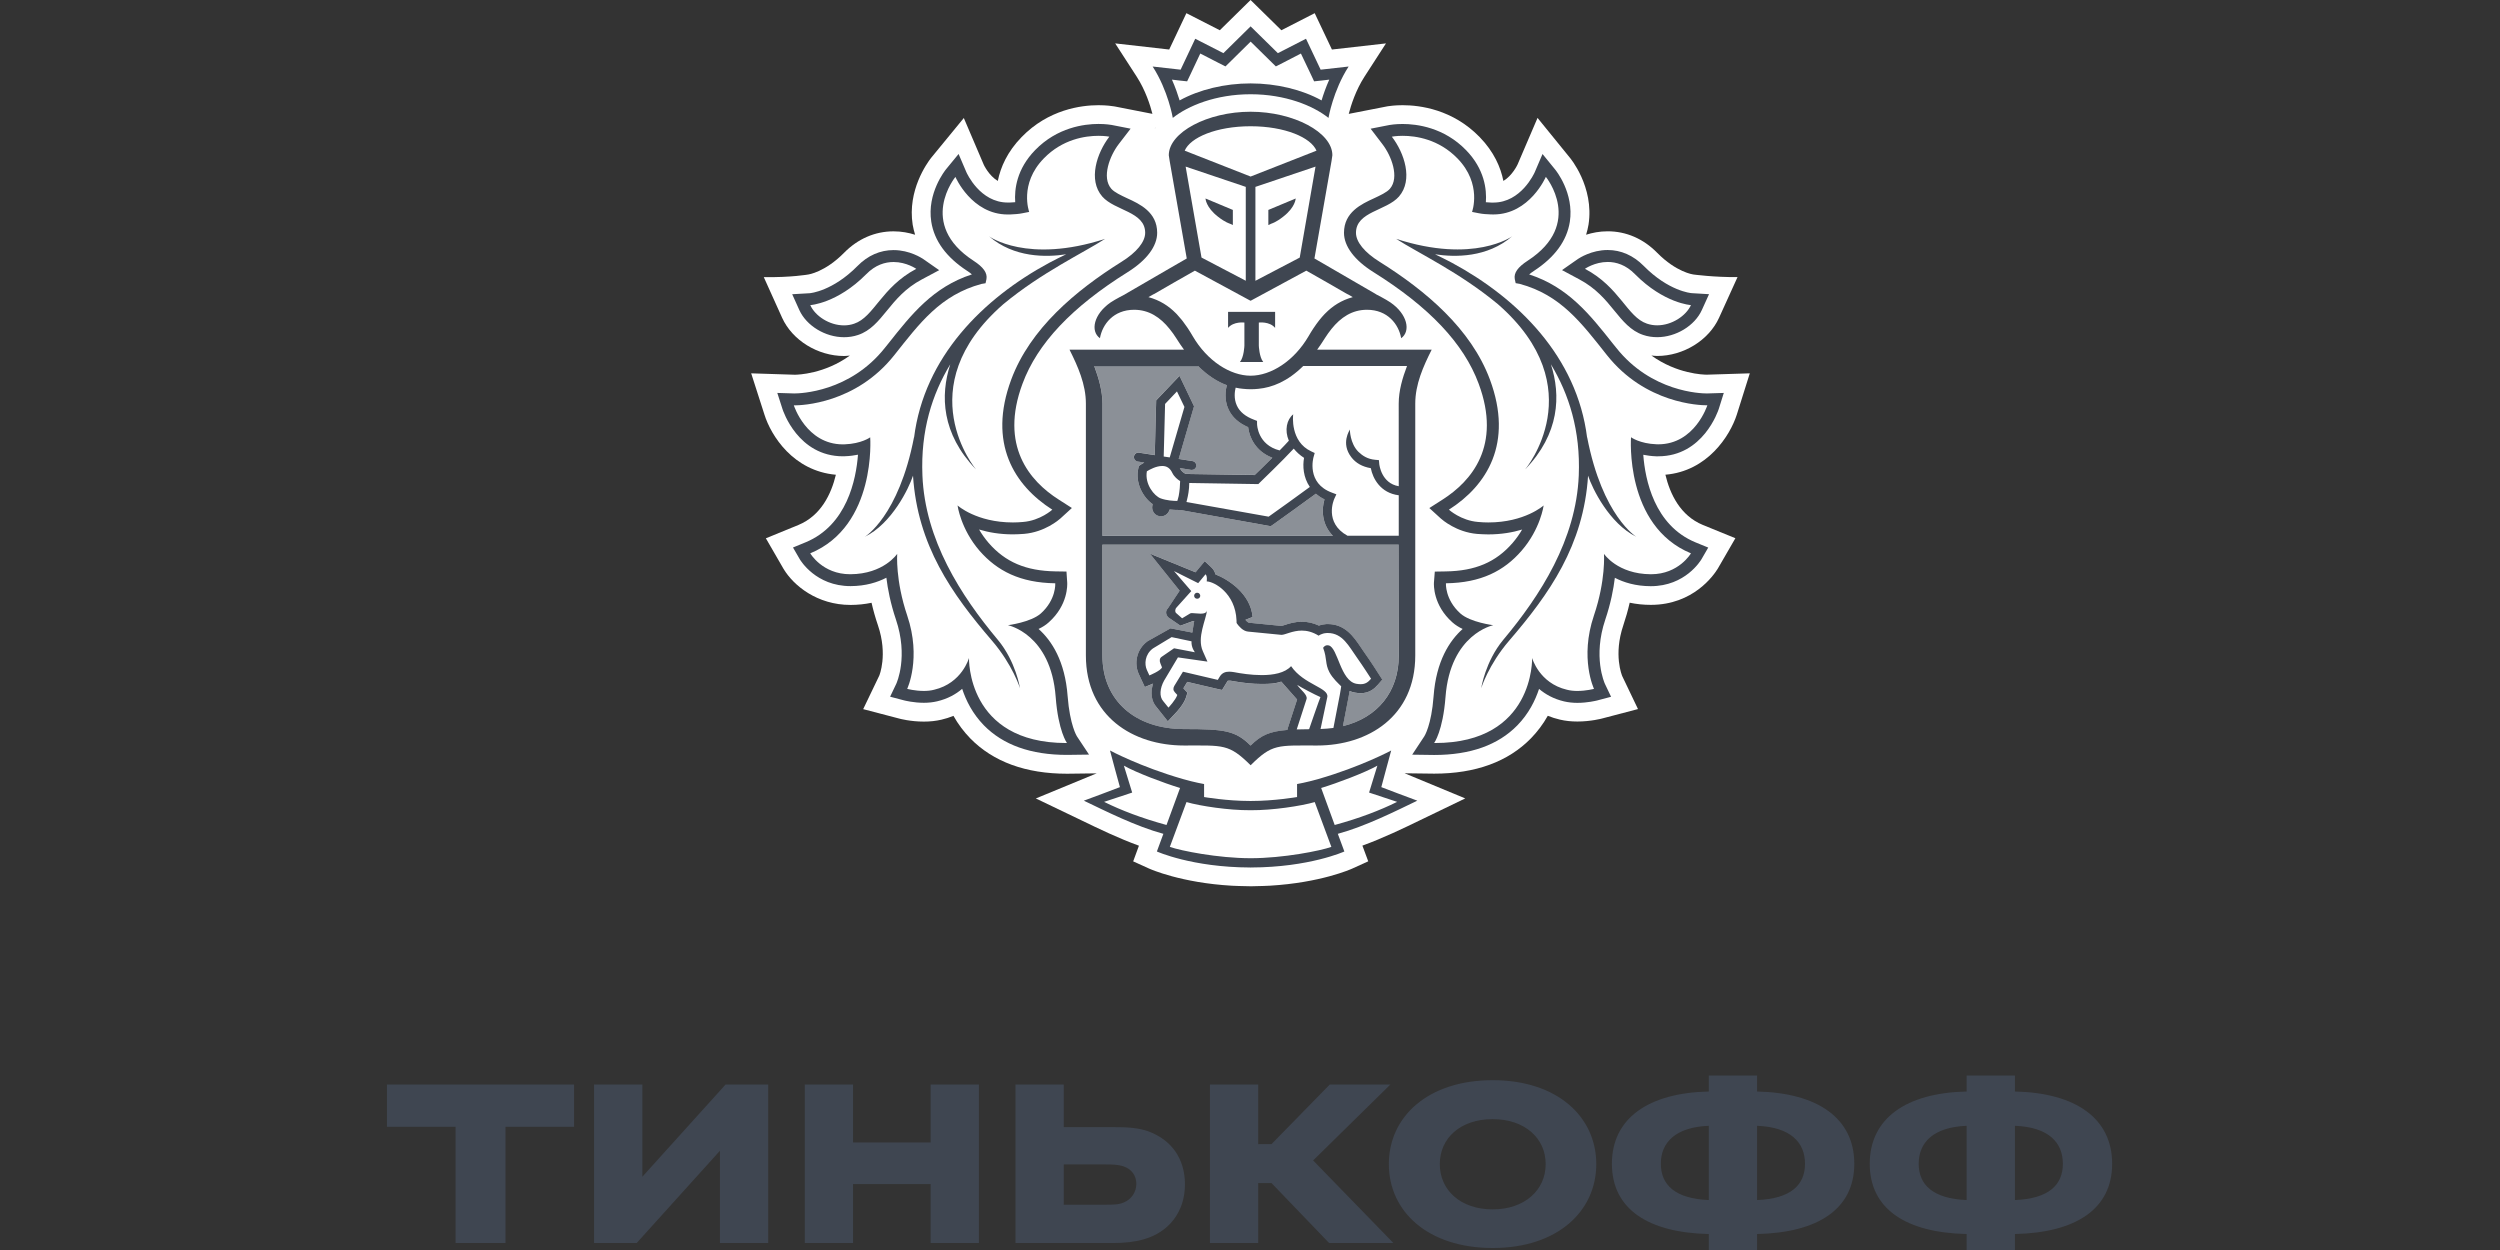 <?xml version="1.0" encoding="UTF-8"?> <svg xmlns="http://www.w3.org/2000/svg" width="200" height="100" viewBox="0 0 200 100" fill="none"><rect x="0" y="0" width="200" height="100" fill="#333333" stroke="none"/> <g clip-path="url(#clip0_859_139)"> <path d="M138.946 33.166L139.983 29.867L136.552 29.974C136.263 29.974 134.156 29.914 132.111 28.441C132.264 28.456 132.416 28.477 132.572 28.477C134.675 28.477 136.711 27.218 137.526 25.418L139.003 22.166C137.153 22.19 135.461 21.958 135.461 21.958C135.446 21.955 134.114 21.786 132.572 20.221C131.466 19.098 130.097 18.504 128.615 18.504C127.966 18.504 127.387 18.62 126.888 18.778C126.965 18.513 127.04 18.246 127.082 17.97C127.554 14.926 125.582 12.604 125.582 12.607L123.003 9.432L121.404 13.162C121.398 13.174 120.994 14.047 120.271 14.475C120.053 13.379 119.518 12.146 118.373 10.967C116.216 8.746 113.589 8.416 112.214 8.416C111.578 8.416 111.123 8.485 111.013 8.502L107.899 9.111C108.078 8.419 108.46 7.216 109.16 6.132L110.878 3.472L106.554 3.962L105.176 1.054L102.51 2.42L100.045 0L97.585 2.42L94.911 1.054L93.536 3.962L89.215 3.472L90.936 6.132C91.635 7.216 92.018 8.416 92.194 9.108L89.224 8.526L89.122 8.508C88.972 8.485 88.521 8.416 87.882 8.416C86.507 8.416 83.88 8.749 81.728 10.967C80.581 12.143 80.046 13.379 79.825 14.475C79.108 14.053 78.707 13.191 78.707 13.191L77.105 9.441L74.484 12.636C74.165 13.049 72.584 15.232 73.014 17.976C73.059 18.249 73.131 18.516 73.208 18.78C72.712 18.623 72.132 18.507 71.484 18.507C70.002 18.507 68.633 19.101 67.524 20.224C65.988 21.783 64.661 21.958 64.673 21.958C64.673 21.958 63.271 22.208 61.102 22.169L62.569 25.421C63.385 27.224 65.423 28.48 67.524 28.48C67.683 28.48 67.835 28.459 67.99 28.444C65.952 29.917 63.845 29.976 63.591 29.979L60.095 29.867L61.153 33.163C61.685 34.862 63.463 37.677 66.87 37.98C66.499 39.524 65.677 41.252 63.872 41.998L61.269 43.064L62.689 45.52C63.49 46.845 65.369 48.395 68.047 48.395C68.627 48.392 69.186 48.335 69.724 48.222C69.861 48.828 70.034 49.434 70.238 50.034C71.036 52.392 70.348 54.037 70.339 54.055L69.054 56.731L71.923 57.482C71.959 57.494 72.826 57.728 73.91 57.728C74.404 57.728 74.873 57.678 75.315 57.574C75.65 57.497 75.97 57.393 76.277 57.268C76.648 57.93 77.099 58.533 77.625 59.074C79.463 60.948 82.066 61.898 85.365 61.898H85.377L87.732 61.868L82.867 63.876L86.561 65.649C87.903 66.299 89.496 67.068 91.115 67.656L90.655 68.91L91.928 69.486C92.042 69.536 94.489 70.626 98.56 70.858C98.56 70.858 99.543 70.902 100.084 70.902C100.625 70.902 101.596 70.855 101.596 70.855C105.639 70.617 108.069 69.539 108.183 69.486L109.459 68.906L108.992 67.65C110.66 67.044 112.31 66.246 113.595 65.622L117.22 63.873L112.369 61.862L114.733 61.892C118.036 61.892 120.642 60.942 122.477 59.065C123 58.527 123.451 57.925 123.824 57.262C124.132 57.387 124.455 57.491 124.79 57.568C125.229 57.672 125.698 57.722 126.191 57.722C127.258 57.722 128.134 57.488 128.158 57.482L131.039 56.725L129.783 54.099C129.754 54.031 129.066 52.389 129.864 50.028C130.067 49.425 130.238 48.819 130.375 48.217C130.916 48.329 131.481 48.389 132.064 48.389C135.473 48.389 137.108 46.004 137.425 45.487L138.83 43.058L136.227 41.995C134.419 41.25 133.6 39.518 133.232 37.977C136.591 37.692 138.396 34.877 138.946 33.166ZM92.421 10.246L92.385 10.254L92.415 10.216L92.421 10.246Z" fill="white"></path> <path d="M100.048 10.1C97.293 10.103 95.228 11 94.776 12.054L100.048 14.121L105.32 12.054C104.872 11 102.806 10.103 100.048 10.1Z" fill="white"></path> <path d="M100.102 64.817H100.096H100.051H100H99.997C98.327 64.829 96.028 64.487 94.92 64.167L93.587 67.751C94.465 68.063 97.442 68.657 100.051 68.657C102.654 68.657 105.634 68.06 106.509 67.751L105.179 64.167C104.067 64.49 101.772 64.829 100.102 64.817Z" fill="white"></path> <path d="M110.188 61.254C109.196 61.812 106.981 62.649 105.693 63.038L106.775 65.999C108.769 65.459 110.412 64.826 111.772 64.149L109.527 63.407L110.188 61.254Z" fill="white"></path> <path d="M89.911 61.254L90.575 63.407L88.327 64.149C89.684 64.826 91.337 65.459 93.321 65.999L94.403 63.038C93.121 62.649 90.903 61.809 89.911 61.254Z" fill="white"></path> <path d="M100.049 6.673C102.125 6.673 104.164 7.166 105.73 8.033C105.873 7.555 106.073 6.976 106.345 6.37L105.754 6.441L105.132 6.507L104.869 5.945L104.077 4.282L102.634 5.031L102.072 5.316L101.623 4.876L100.054 3.332L98.489 4.876L98.04 5.316L97.478 5.031L96.026 4.282L95.243 5.945L94.974 6.507L94.352 6.441L93.761 6.37C94.033 6.979 94.23 7.555 94.376 8.033C95.945 7.166 97.978 6.673 100.049 6.673Z" fill="white"></path> <path d="M131.759 25.893C132.028 25.985 132.303 26.027 132.575 26.027C133.749 26.027 134.885 25.273 135.276 24.408C135.276 24.408 133.122 24.278 130.806 21.941C130.067 21.183 129.287 20.957 128.618 20.957C127.578 20.957 126.798 21.504 126.798 21.504C129.595 22.983 130.166 25.359 131.759 25.893Z" fill="white"></path> <path d="M67.521 26.027C67.793 26.027 68.068 25.985 68.331 25.893C69.93 25.359 70.503 22.983 73.301 21.504C73.301 21.504 72.518 20.957 71.484 20.957C70.811 20.957 70.031 21.183 69.29 21.941C66.977 24.278 64.822 24.408 64.822 24.408C65.208 25.273 66.346 26.027 67.521 26.027Z" fill="white"></path> <path d="M132.518 35.548C132.566 35.551 132.608 35.551 132.658 35.551C135.59 35.551 136.585 32.429 136.585 32.429H136.529C135.991 32.429 131.63 32.305 128.549 28.411C126.52 25.852 124.859 23.6 121.574 22.715L121.251 22.659L121.18 22.332C121.09 21.833 121.434 21.367 122.214 20.862C126.744 17.913 123.669 14.154 123.669 14.154C123.669 14.154 122.375 17.162 119.479 17.162C119.41 17.162 119.336 17.159 119.264 17.159C118.935 17.141 118.619 17.129 118.299 17.061L117.764 16.957C117.764 16.957 118.589 14.727 116.598 12.678C115.098 11.13 113.272 10.869 112.217 10.869C111.685 10.869 111.347 10.938 111.347 10.938C112.349 12.238 113.072 14.394 111.915 15.725C110.917 16.868 108.479 16.924 108.479 18.629C108.479 19.351 109.157 20.194 110.376 20.951C114.043 23.247 117.683 26.291 119.195 30.371C121.087 35.462 118.956 38.838 115.914 40.774C115.914 40.774 116.867 41.647 118.251 41.757C118.532 41.784 118.807 41.796 119.064 41.796C121.984 41.796 123.493 40.436 123.493 40.436C123.493 40.436 123.245 42.316 121.724 44.062C120.322 45.674 118.481 46.622 115.675 46.663C115.675 46.663 115.585 47.958 116.828 49.078C117.624 49.784 119.461 50.016 119.461 50.016C119.461 50.016 116.021 50.708 115.642 55.757C115.436 58.492 114.733 59.442 114.733 59.442H114.796C122.779 59.442 122.572 52.638 122.572 52.638C122.572 52.638 123.128 54.652 125.355 55.178C125.624 55.249 125.91 55.276 126.185 55.276C126.903 55.276 127.524 55.109 127.524 55.109C127.524 55.109 126.359 52.665 127.515 49.247C128.475 46.411 128.319 44.308 128.319 44.308C128.319 44.308 129.395 45.924 132.061 45.939H132.088C134.308 45.939 135.276 44.267 135.276 44.267C129.954 42.072 130.48 34.986 130.48 34.986C130.48 34.986 131.17 35.497 132.518 35.548ZM130.916 42.948C128.752 41.888 127.384 39.073 127.052 38.057C126.694 43.64 123.95 47.516 120.743 51.246C119.079 53.179 118.499 55.059 118.499 55.059C118.499 55.059 118.819 52.929 120.259 51.195C123.251 47.623 126.093 43.177 126.305 38.036C126.451 34.449 125.522 31.538 124.072 29.142C124.882 31.639 124.769 34.698 122.016 37.552C122.016 37.552 127.494 31.028 119.835 24.34C116.769 21.795 113.416 20.224 111.688 19.11C117.928 21.133 120.974 18.905 120.974 18.905C118.98 20.622 116.401 20.592 114.802 20.346C115.236 20.556 115.687 20.776 116.174 21.035C121.434 23.873 126.162 28.545 126.968 35.016V34.966C128.194 41.318 130.916 42.948 130.916 42.948Z" fill="white"></path> <path d="M80.635 50.016C80.635 50.016 82.473 49.788 83.268 49.078C84.508 47.958 84.421 46.663 84.421 46.663C81.612 46.625 79.774 45.674 78.364 44.065C76.854 42.319 76.603 40.439 76.603 40.439C76.603 40.439 78.112 41.799 81.029 41.799C81.292 41.799 81.564 41.787 81.845 41.76C83.229 41.65 84.185 40.777 84.185 40.777C81.143 38.841 79.009 35.462 80.898 30.371C82.413 26.294 86.05 23.247 89.717 20.951C90.936 20.194 91.615 19.354 91.615 18.629C91.615 16.924 89.179 16.868 88.181 15.725C87.024 14.394 87.751 12.235 88.749 10.938C88.749 10.938 88.417 10.869 87.882 10.869C86.83 10.869 85.004 11.13 83.504 12.678C81.507 14.727 82.335 16.957 82.335 16.957L81.8 17.061C81.481 17.129 81.161 17.141 80.835 17.159C80.76 17.159 80.695 17.162 80.623 17.162C77.721 17.162 76.433 14.157 76.433 14.157C76.433 14.157 73.358 17.916 77.886 20.865C78.665 21.37 79.006 21.837 78.916 22.335L78.845 22.662L78.516 22.718C75.238 23.603 73.573 25.855 71.544 28.414C68.469 32.302 64.114 32.429 63.571 32.429H63.511C63.511 32.429 64.506 35.551 67.438 35.551C67.485 35.551 67.527 35.551 67.578 35.548C68.926 35.5 69.619 34.986 69.619 34.986C69.619 34.986 70.139 42.069 64.823 44.267C64.823 44.267 65.791 45.939 68.011 45.939H68.038C70.707 45.924 71.78 44.308 71.78 44.308C71.78 44.308 71.625 46.411 72.581 49.247C73.737 52.665 72.578 55.109 72.578 55.109C72.578 55.109 73.2 55.276 73.914 55.276C74.192 55.276 74.476 55.249 74.742 55.178C76.965 54.652 77.524 52.638 77.524 52.638C77.524 52.638 77.321 59.442 85.303 59.442H85.36C85.36 59.442 84.66 58.492 84.457 55.757C84.075 50.708 80.635 50.016 80.635 50.016ZM79.353 51.246C76.146 47.516 73.406 43.64 73.044 38.057C72.712 39.07 71.35 41.888 69.186 42.948C69.186 42.948 71.906 41.318 73.128 34.966V35.016C73.938 28.548 78.662 23.873 83.925 21.035C84.406 20.773 84.864 20.553 85.294 20.346C83.695 20.592 81.116 20.622 79.123 18.905C79.123 18.905 82.168 21.133 88.405 19.11C86.677 20.224 83.328 21.795 80.261 24.34C72.599 31.028 78.08 37.552 78.08 37.552C75.324 34.695 75.214 31.639 76.024 29.142C74.571 31.541 73.645 34.449 73.794 38.036C74.003 43.177 76.846 47.623 79.831 51.195C81.274 52.926 81.6 55.059 81.6 55.059C81.6 55.059 81.014 53.179 79.353 51.246Z" fill="white"></path> <path d="M94.146 25.142C94.278 25.281 94.406 25.433 94.529 25.584C94.559 25.62 94.586 25.652 94.615 25.694C94.729 25.846 94.846 26.006 94.956 26.169C94.98 26.202 95.004 26.241 95.031 26.279C95.165 26.481 95.291 26.689 95.416 26.903C96.567 28.878 98.411 30.057 100.046 30.06C101.683 30.057 103.521 28.878 104.678 26.903C104.806 26.683 104.935 26.469 105.069 26.27C105.09 26.241 105.111 26.214 105.129 26.184C105.243 26.015 105.362 25.849 105.488 25.688C105.515 25.652 105.539 25.623 105.562 25.593C105.691 25.436 105.822 25.281 105.957 25.139C105.981 25.115 105.999 25.094 106.02 25.076C106.605 24.48 107.305 24.025 108.219 23.773L107.813 23.538H107.789L106.169 22.603L104.505 21.655L100.058 24.061L100.046 24.052L100.037 24.061L95.587 21.655L93.925 22.6L92.302 23.535H92.285L91.872 23.77C92.789 24.022 93.486 24.471 94.075 25.067C94.102 25.091 94.119 25.118 94.146 25.142ZM98.247 24.949H100.129H102.009V26.232C101.567 25.694 100.706 25.804 100.706 25.804V27.654C100.706 27.654 100.739 28.563 101.059 28.958H100.129H99.197C99.522 28.566 99.552 27.654 99.552 27.654V25.804C99.552 25.804 98.695 25.694 98.247 26.232V24.949Z" fill="white"></path> <path d="M99.662 22.46V14.949L94.851 13.328L96.121 20.607L99.662 22.46ZM98.628 16.794V17.999L98.395 17.892C98.383 17.883 98.042 17.806 97.445 17.337C96.458 16.577 96.441 15.876 96.441 15.876L98.628 16.794Z" fill="white"></path> <path d="M103.978 20.607L105.242 13.328L100.434 14.949V22.46L103.978 20.607ZM101.468 16.794L103.655 15.879C103.655 15.879 103.637 16.58 102.648 17.34C102.053 17.809 101.71 17.887 101.698 17.895L101.465 18.002V16.794H101.468Z" fill="white"></path> <path d="M92.857 39.872C93.326 40.041 93.894 40.077 94.184 40.077C94.196 40.041 94.211 39.996 94.226 39.943C94.253 39.857 94.277 39.774 94.295 39.679C94.375 39.263 94.405 38.791 94.411 38.488C94.214 38.366 93.936 38.149 93.781 37.826C93.601 37.451 93.347 37.279 92.974 37.279C92.49 37.279 91.97 37.567 91.748 37.704C91.572 38.74 92.34 39.682 92.857 39.872Z" fill="white"></path> <path d="M103.5 35.886C102.606 36.851 100.858 38.532 100.771 38.618L100.667 38.725L95.141 38.639C95.138 39.182 95.048 39.645 94.962 39.984C94.947 40.04 94.932 40.1 94.917 40.159L101.492 41.332C102.176 40.857 104.059 39.491 104.788 38.957C104.256 38.184 104.205 37.27 104.325 36.625C103.978 36.403 103.712 36.153 103.5 35.886Z" fill="white"></path> <path d="M104.249 29.282C102.976 30.538 101.754 31.001 100.663 31.108C100.466 31.129 100.266 31.141 100.063 31.141H100.048H100.035C99.832 31.141 99.629 31.129 99.432 31.108C99.241 31.09 99.04 31.06 98.84 31.016C98.768 31.298 98.679 31.889 98.936 32.447C99.166 32.955 99.635 33.332 100.32 33.582L100.55 33.671L100.553 33.917C100.553 33.992 100.606 35.589 102.361 36.032C102.648 35.738 102.908 35.473 103.099 35.254C102.74 34.416 102.928 33.561 103.448 33.142C103.424 33.231 103.198 35.328 104.889 36.106L105.167 36.237L105.083 36.531C105.056 36.62 104.491 38.648 106.539 39.402L106.9 39.539L106.739 39.889C106.703 39.967 105.899 41.808 107.791 42.853H111.894V39.616C110.436 39.438 109.817 38.274 109.659 37.448C108.98 37.333 108.454 37.041 108.096 36.566C107.235 35.441 107.976 34.41 107.985 34.354C107.982 34.363 107.985 35.462 108.666 36.139C109.004 36.465 109.405 36.718 110.011 36.774L110.31 36.801L110.337 37.104C110.343 37.169 110.507 38.654 111.897 38.889L111.894 32.278C111.894 31.253 112.196 30.223 112.557 29.273H104.249V29.282Z" fill="white"></path> <path d="M93.207 32.31L93.097 36.521L93.578 36.593L94.755 32.554L94.157 31.312L93.207 32.31Z" fill="white"></path> <path d="M106.19 51.623C106.225 51.623 106.267 51.629 106.306 51.638C107.038 51.846 107.224 54.471 108.509 54.706C108.634 54.732 108.751 54.738 108.852 54.738C109.223 54.738 109.444 54.581 109.683 54.301C109.683 54.301 109.037 53.292 108.553 52.612C107.911 51.721 107.412 50.643 106.216 50.643C106.19 50.643 106.154 50.643 106.124 50.646C105.729 50.666 105.487 50.856 105.487 50.856C105.003 50.553 104.552 50.45 104.142 50.45C103.392 50.45 102.81 50.791 102.52 50.791H102.508L99.836 50.53C99.418 50.491 99.089 50.072 98.969 49.909C98.939 49.865 98.924 49.838 98.924 49.838C98.924 49.767 98.924 49.693 98.918 49.627C98.829 47.456 97.138 46.527 96.537 46.512C96.537 46.512 96.608 46.099 96.444 45.942L95.855 46.651L93.922 45.686L95.299 47.287L94.131 48.591C93.984 48.739 94.002 48.941 94.062 49.024L94.567 49.467L95.207 49.081C95.24 49.057 95.296 49.051 95.368 49.051C95.544 49.051 95.81 49.096 96.049 49.096C96.309 49.096 96.537 49.039 96.564 48.796C96.483 49.6 95.733 50.999 96.226 52.098L96.591 52.926L94.23 52.588L93.124 54.444C92.783 55.062 92.729 55.73 93.058 56.092L93.471 56.606C93.471 56.606 94.05 55.994 94.182 55.593L93.993 55.388C93.835 55.216 93.844 55.062 93.94 54.875L94.633 53.731L97.421 54.385L97.568 54.135C97.756 53.823 98.028 53.728 98.327 53.728C98.449 53.728 98.575 53.743 98.706 53.764C99.223 53.865 100.075 54.002 100.927 54.002C101.862 54.002 102.789 53.835 103.282 53.286C104.292 54.774 106.339 55.011 106.178 55.766L105.64 58.313C105.995 58.299 106.339 58.275 106.665 58.23L107.176 55.578C107.232 55.29 107.286 54.901 107.286 54.901C107.089 54.702 106.611 54.281 106.342 53.77C105.98 53.081 106.178 52.722 105.84 51.825C105.852 51.831 105.953 51.623 106.19 51.623ZM95.76 47.899C95.622 47.896 95.523 47.78 95.529 47.643C95.542 47.513 95.652 47.409 95.787 47.421C95.924 47.426 96.023 47.545 96.017 47.676C96.005 47.807 95.891 47.907 95.76 47.899Z" fill="white"></path> <path d="M91.952 54.034C91.952 54.034 92.875 53.657 92.959 53.387L92.837 53.081C92.75 52.882 92.762 52.665 92.929 52.546L93.927 51.86L95.595 52.178C95.595 52.178 95.293 51.804 95.323 51.302L93.733 50.966L92.233 51.875C91.59 52.353 91.543 53.134 91.755 53.598L91.952 54.034Z" fill="white"></path> <path d="M103.738 58.352C104.037 58.34 104.366 58.334 104.728 58.334C104.728 58.334 105.585 55.843 105.633 55.762C105.152 55.551 104.154 55.026 103.768 54.785C104.022 55.163 104.641 55.596 104.518 55.929L103.738 58.352Z" fill="white"></path> <path d="M111.903 43.575H88.195V52.437C88.195 56.06 90.834 58.328 94.728 58.328C97.983 58.328 98.84 58.453 100.051 59.647C100.884 58.822 101.575 58.513 102.991 58.397L103.024 58.26L103.771 55.965C103.73 55.914 102.507 54.533 102.507 54.533C102.023 54.694 101.617 54.72 100.932 54.72C100.23 54.72 99.438 54.64 98.58 54.48C98.494 54.459 98.413 54.453 98.332 54.453C98.228 54.453 98.219 54.462 98.192 54.512L98.042 54.756L97.77 55.202L97.259 55.086L94.985 54.554L94.674 55.065L94.722 55.118L95 55.421L94.878 55.816C94.71 56.333 94.166 56.936 94.002 57.102L93.434 57.708L92.917 57.057L92.528 56.573C92.119 56.119 92.024 55.421 92.254 54.691C92.248 54.697 92.239 54.7 92.23 54.7L91.587 54.964L91.297 54.34L91.094 53.898C90.744 53.12 90.873 51.982 91.814 51.296L93.646 50.269L95.389 50.61C95.43 50.444 95.493 49.85 95.544 49.699C95.511 49.696 95.478 49.687 95.445 49.687L94.441 50.058L93.473 49.392C93.473 49.392 93.094 49.03 93.437 48.668L94.376 47.257L92 44.294L95.652 45.784L95.894 45.484L96.387 44.899L96.946 45.428C97.104 45.579 97.194 45.767 97.238 45.954C98.246 46.343 100.048 47.492 100.206 49.36L99.641 49.586V49.6C99.77 49.752 99.877 49.814 99.91 49.82L102.516 50.076C102.582 50.064 102.666 50.034 102.758 50.007C103.081 49.898 103.568 49.74 104.145 49.74C104.614 49.74 105.068 49.847 105.505 50.049C105.666 49.99 105.863 49.945 106.09 49.93L106.216 49.927C107.611 49.927 108.305 50.964 108.861 51.789C108.953 51.932 109.046 52.068 109.142 52.202C109.629 52.885 110.265 53.886 110.292 53.928L110.579 54.373L110.226 54.78C109.955 55.092 109.548 55.457 108.849 55.457C108.705 55.457 108.547 55.442 108.377 55.409C108.227 55.383 108.093 55.338 107.961 55.285C107.94 55.421 107.913 55.585 107.886 55.724L107.429 58.094C110.164 57.426 111.9 55.374 111.9 52.44L111.903 43.575Z" fill="#8B9097"></path> <path d="M88.196 42.862H106.632C105.711 41.918 105.723 40.721 105.959 39.943C105.69 39.816 105.469 39.661 105.272 39.495C104.551 40.023 102.352 41.615 101.778 42.013L101.656 42.096L94.42 40.795H94.274C94.101 40.795 93.847 40.79 93.569 40.757C93.491 41.081 93.21 41.303 92.887 41.303C92.852 41.303 92.81 41.3 92.771 41.291C92.583 41.259 92.418 41.164 92.308 41.006C92.194 40.852 92.149 40.668 92.182 40.478L92.209 40.323C91.462 39.801 90.775 38.633 91.079 37.404L91.109 37.273L91.214 37.199C91.229 37.187 91.354 37.104 91.54 36.997L91.014 36.917C90.816 36.882 90.685 36.7 90.715 36.507C90.748 36.311 90.933 36.172 91.127 36.21L92.379 36.406L92.493 32.023L94.358 30.063L95.52 32.495L94.292 36.712L95.398 36.884C95.592 36.914 95.727 37.095 95.697 37.294C95.667 37.469 95.517 37.591 95.341 37.591C95.323 37.591 95.302 37.591 95.284 37.588L94.385 37.443C94.397 37.469 94.415 37.484 94.427 37.514C94.522 37.71 94.734 37.852 94.86 37.912L100.376 37.998C100.61 37.772 101.189 37.208 101.784 36.611C100.427 36.1 99.934 34.936 99.851 34.164C99.091 33.843 98.569 33.362 98.279 32.736C97.926 31.961 98.052 31.186 98.144 30.808C97.409 30.541 96.635 30.054 95.846 29.276H87.538C87.894 30.226 88.196 31.257 88.196 32.281V42.862Z" fill="#8B9097"></path> <path d="M95.789 47.42C95.654 47.408 95.541 47.513 95.532 47.643C95.523 47.78 95.624 47.896 95.762 47.898C95.893 47.91 96.01 47.809 96.022 47.676C96.022 47.545 95.926 47.423 95.789 47.42Z" fill="#3F4651"></path> <path d="M111.87 63.489L110.505 62.97L110.881 61.568L111.296 60.039C111.296 60.039 108.876 61.342 105.466 62.322C104.498 62.599 103.765 62.723 103.765 62.723V63.763C103.765 63.763 101.942 64.078 100.099 64.078H100.078H100.051H100.015H99.994C98.15 64.078 96.327 63.763 96.327 63.763V62.723C96.327 62.723 95.592 62.599 94.627 62.322C91.217 61.342 88.799 60.039 88.799 60.039L89.209 61.568L89.594 62.97L88.225 63.489L86.707 64.054C88.449 64.888 90.861 66.106 93.07 66.706L92.55 68.119C92.55 68.119 95.35 69.387 100.015 69.399V69.402H100.03H100.051H100.069H100.081V69.399C104.752 69.387 107.549 68.119 107.549 68.119L107.026 66.706C109.234 66.106 111.652 64.888 113.385 64.054L111.87 63.489ZM88.327 64.149L90.574 63.406L89.911 61.253C90.9 61.812 93.12 62.649 94.405 63.038L93.321 65.999C91.336 65.456 89.684 64.823 88.327 64.149ZM100.051 68.657C97.442 68.657 94.462 68.06 93.587 67.751L94.919 64.166C96.025 64.487 98.326 64.829 99.997 64.817H100H100.051H100.096H100.102C101.772 64.829 104.067 64.487 105.179 64.166L106.509 67.751C105.633 68.063 102.657 68.657 100.051 68.657ZM106.775 65.999L105.693 63.038C106.981 62.649 109.196 61.812 110.188 61.253L109.527 63.406L111.772 64.149C110.412 64.823 108.768 65.456 106.775 65.999Z" fill="#3F4651"></path> <path d="M100.048 7.54C102.827 7.54 105.051 8.455 106.279 9.432C106.279 9.432 106.643 7.249 107.89 5.322L105.651 5.574L104.48 3.1L102.229 4.253L100.048 2.109L97.872 4.253L95.619 3.1L94.45 5.574L92.212 5.322C93.458 7.249 93.823 9.432 93.823 9.432C95.054 8.455 97.272 7.54 100.048 7.54ZM94.349 6.441L94.97 6.507L95.239 5.945L96.022 4.282L97.475 5.028L98.037 5.313L98.485 4.873L100.051 3.329L101.62 4.873L102.068 5.313L102.63 5.028L104.073 4.282L104.865 5.945L105.128 6.507L105.75 6.441L106.341 6.37C106.07 6.979 105.869 7.555 105.726 8.033C104.16 7.166 102.122 6.673 100.045 6.673C97.977 6.673 95.942 7.166 94.37 8.033C94.223 7.555 94.026 6.976 93.754 6.37L94.349 6.441Z" fill="#3F4651"></path> <path d="M132.655 36.504C136.25 36.504 137.451 32.869 137.502 32.715L137.903 31.435L136.555 31.476H136.549C136.074 31.476 132.108 31.372 129.296 27.82L129.03 27.491C127.192 25.169 125.449 22.962 122.335 21.955C122.425 21.875 122.554 21.774 122.73 21.661C124.383 20.58 125.345 19.268 125.587 17.744C125.94 15.451 124.469 13.625 124.403 13.551L123.402 12.321L122.778 13.78C122.736 13.872 121.684 16.206 119.473 16.206H119.308C119.156 16.197 119.012 16.191 118.869 16.179C118.946 15.137 118.755 13.524 117.285 12.012C115.519 10.192 113.349 9.919 112.213 9.919C111.607 9.919 111.203 9.993 111.162 9.999L109.649 10.296L110.582 11.517C111.314 12.458 111.977 14.195 111.191 15.104C110.94 15.392 110.423 15.627 109.927 15.861C108.908 16.328 107.519 16.975 107.519 18.626C107.519 19.695 108.352 20.812 109.865 21.762C114.341 24.56 117.103 27.479 118.295 30.701C120.139 35.658 117.733 38.485 115.396 39.973L114.347 40.644L115.265 41.481C115.387 41.588 116.511 42.571 118.169 42.714C118.483 42.734 118.785 42.752 119.066 42.752C120.13 42.752 121.036 42.586 121.771 42.363C121.568 42.717 121.319 43.076 121.006 43.438C119.67 44.976 118.026 45.677 115.662 45.713L114.784 45.728L114.715 46.604C114.706 46.779 114.64 48.404 116.188 49.785C116.424 49.998 116.711 50.173 117.01 50.319C115.961 51.258 114.894 52.891 114.688 55.691C114.515 58.028 113.953 58.893 113.947 58.902L112.975 60.374L114.73 60.398C117.629 60.398 119.849 59.602 121.388 58.028C122.297 57.096 122.817 56.045 123.124 55.112C123.629 55.54 124.281 55.914 125.13 56.113C125.453 56.187 125.805 56.229 126.185 56.229C127.004 56.229 127.688 56.057 127.766 56.039L128.886 55.742L128.39 54.702C128.354 54.619 127.419 52.535 128.426 49.559C128.859 48.273 129.08 47.121 129.188 46.224C129.893 46.589 130.838 46.892 132.06 46.895C134.833 46.895 136.056 44.837 136.112 44.751L136.659 43.806L135.646 43.391C132.341 42.028 131.609 38.366 131.462 36.382C131.761 36.438 132.102 36.492 132.487 36.504H132.655ZM135.276 44.267C135.276 44.267 134.307 45.939 132.087 45.939H132.06C129.394 45.924 128.318 44.308 128.318 44.308C128.318 44.308 128.474 46.411 127.512 49.247C126.355 52.665 127.52 55.109 127.52 55.109C127.52 55.109 126.899 55.276 126.182 55.276C125.907 55.276 125.62 55.249 125.351 55.178C123.124 54.652 122.569 52.638 122.569 52.638C122.569 52.638 122.775 59.442 114.793 59.442H114.73C114.73 59.442 115.432 58.492 115.641 55.757C116.021 50.708 119.461 50.016 119.461 50.016C119.461 50.016 117.626 49.788 116.831 49.078C115.588 47.958 115.674 46.663 115.674 46.663C118.483 46.625 120.321 45.674 121.723 44.062C123.241 42.316 123.492 40.436 123.492 40.436C123.492 40.436 121.983 41.796 119.063 41.796C118.806 41.796 118.531 41.784 118.25 41.757C116.87 41.648 115.913 40.774 115.913 40.774C118.953 38.838 121.086 35.459 119.195 30.368C117.679 26.291 114.039 23.244 110.376 20.948C109.156 20.191 108.478 19.351 108.478 18.626C108.478 16.921 110.916 16.868 111.918 15.722C113.071 14.391 112.348 12.232 111.347 10.935C111.347 10.935 111.685 10.866 112.217 10.866C113.271 10.866 115.097 11.13 116.598 12.675C118.591 14.724 117.763 16.954 117.763 16.954L118.298 17.058C118.618 17.126 118.935 17.138 119.263 17.153C119.335 17.153 119.407 17.156 119.478 17.156C122.374 17.156 123.668 14.148 123.668 14.148C123.668 14.148 126.746 17.91 122.216 20.856C121.436 21.361 121.092 21.828 121.182 22.326L121.254 22.653L121.576 22.709C124.861 23.595 126.522 25.846 128.552 28.406C131.633 32.299 135.993 32.423 136.531 32.423H136.588C136.588 32.423 135.593 35.545 132.661 35.545C132.613 35.545 132.571 35.545 132.52 35.542C131.172 35.494 130.482 34.98 130.482 34.98C130.482 34.98 129.953 42.069 135.276 44.267Z" fill="#3F4651"></path> <path d="M126.341 22.347C127.682 23.057 128.462 24.007 129.147 24.851C129.819 25.673 130.459 26.466 131.457 26.796C131.812 26.918 132.189 26.974 132.572 26.974C134.072 26.974 135.578 26.062 136.149 24.8L136.723 23.535L135.333 23.452C135.267 23.449 133.48 23.288 131.49 21.266C130.671 20.438 129.682 20.001 128.615 20.001C127.312 20.001 126.347 20.648 126.239 20.714L124.96 21.608L126.341 22.347ZM128.618 20.957C129.287 20.957 130.067 21.183 130.805 21.94C133.121 24.277 135.276 24.408 135.276 24.408C134.885 25.269 133.749 26.026 132.575 26.026C132.303 26.026 132.031 25.985 131.759 25.893C130.166 25.358 129.595 22.983 126.795 21.504C126.795 21.504 127.578 20.957 128.618 20.957Z" fill="#3F4651"></path> <path d="M126.969 34.966V35.013C126.162 28.545 121.434 23.874 116.174 21.032C115.687 20.773 115.239 20.553 114.803 20.343C116.404 20.589 118.983 20.619 120.974 18.902C120.974 18.902 117.928 21.13 111.688 19.107C113.416 20.221 116.772 21.792 119.835 24.337C127.495 31.025 122.014 37.549 122.014 37.549C124.766 34.695 124.88 31.637 124.07 29.139C125.519 31.535 126.446 34.446 126.302 38.033C126.09 43.174 123.248 47.62 120.256 51.192C118.819 52.926 118.496 55.056 118.496 55.056C118.496 55.056 119.076 53.176 120.741 51.243C123.947 47.513 126.688 43.637 127.046 38.054C127.378 39.067 128.744 41.885 130.91 42.945C130.916 42.948 128.194 41.318 126.969 34.966Z" fill="#3F4651"></path> <path d="M86.148 58.898C86.145 58.889 85.59 58.025 85.41 55.688C85.201 52.888 84.137 51.254 83.085 50.316C83.39 50.173 83.671 49.998 83.907 49.781C85.452 48.4 85.386 46.776 85.377 46.601L85.318 45.724L84.433 45.71C82.075 45.671 80.428 44.97 79.092 43.435C78.782 43.073 78.531 42.713 78.327 42.36C79.063 42.583 79.962 42.749 81.029 42.749C81.316 42.749 81.612 42.731 81.925 42.71C83.584 42.568 84.708 41.588 84.833 41.478L85.751 40.64L84.702 39.969C82.356 38.478 79.959 35.651 81.8 30.698C82.992 27.476 85.751 24.556 90.233 21.759C91.746 20.808 92.574 19.692 92.574 18.623C92.574 16.972 91.187 16.321 90.168 15.858C89.672 15.623 89.155 15.389 88.904 15.101C88.115 14.195 88.781 12.455 89.51 11.513L90.449 10.293L88.931 9.996C88.886 9.99 88.488 9.916 87.879 9.916C86.743 9.916 84.579 10.189 82.81 12.009C81.337 13.524 81.143 15.136 81.217 16.176C81.074 16.188 80.93 16.194 80.781 16.203H80.62C78.402 16.203 77.353 13.868 77.311 13.776L76.687 12.318L75.677 13.548C75.62 13.622 74.143 15.451 74.502 17.741C74.741 19.264 75.703 20.577 77.356 21.658C77.535 21.771 77.661 21.872 77.751 21.952C74.639 22.959 72.9 25.168 71.062 27.49L70.796 27.82C67.987 31.372 64.013 31.476 63.537 31.476L62.184 31.434L62.596 32.714C62.644 32.868 63.842 36.504 67.44 36.504L67.614 36.498C67.993 36.486 68.334 36.435 68.639 36.376C68.489 38.357 67.757 42.018 64.449 43.384L63.439 43.8L63.986 44.745C64.04 44.831 65.265 46.889 68.044 46.889C69.257 46.886 70.201 46.583 70.91 46.218C71.018 47.114 71.239 48.267 71.672 49.553C72.679 52.528 71.741 54.613 71.705 54.696L71.209 55.736L72.332 56.032C72.407 56.05 73.098 56.223 73.913 56.223C74.296 56.223 74.649 56.181 74.965 56.107C75.817 55.908 76.475 55.533 76.974 55.106C77.278 56.038 77.802 57.09 78.707 58.022C80.249 59.596 82.466 60.392 85.365 60.392L87.123 60.368L86.148 58.898ZM85.299 59.442C77.317 59.442 77.52 52.638 77.52 52.638C77.52 52.638 76.965 54.651 74.738 55.177C74.472 55.248 74.188 55.275 73.91 55.275C73.193 55.275 72.575 55.109 72.575 55.109C72.575 55.109 73.734 52.665 72.578 49.247C71.621 46.41 71.776 44.308 71.776 44.308C71.776 44.308 70.704 45.923 68.035 45.938H68.008C65.788 45.938 64.819 44.266 64.819 44.266C70.139 42.072 69.616 34.986 69.616 34.986C69.616 34.986 68.926 35.497 67.575 35.547C67.527 35.55 67.482 35.55 67.434 35.55C64.5 35.55 63.507 32.429 63.507 32.429H63.567C64.108 32.429 68.462 32.304 71.544 28.411C73.573 25.851 75.237 23.603 78.516 22.715L78.844 22.659L78.916 22.332C79.006 21.833 78.665 21.367 77.885 20.862C73.355 17.913 76.433 14.153 76.433 14.153C76.433 14.153 77.721 17.159 80.623 17.159C80.694 17.159 80.76 17.156 80.835 17.156C81.16 17.138 81.483 17.126 81.8 17.058L82.335 16.954C82.335 16.954 81.507 14.723 83.503 12.674C85.004 11.127 86.83 10.866 87.882 10.866C88.416 10.866 88.748 10.934 88.748 10.934C87.75 12.235 87.027 14.391 88.18 15.721C89.179 16.865 91.614 16.921 91.614 18.626C91.614 19.348 90.936 20.191 89.716 20.948C86.05 23.244 82.41 26.291 80.897 30.368C79.009 35.458 81.14 38.835 84.185 40.774C84.185 40.774 83.228 41.647 81.845 41.757C81.564 41.784 81.292 41.796 81.029 41.796C78.112 41.796 76.603 40.435 76.603 40.435C76.603 40.435 76.854 42.315 78.363 44.062C79.774 45.674 81.612 46.624 84.421 46.663C84.421 46.663 84.511 47.958 83.267 49.077C82.469 49.784 80.635 50.016 80.635 50.016C80.635 50.016 84.077 50.708 84.454 55.756C84.66 58.491 85.356 59.442 85.356 59.442H85.299Z" fill="#3F4651"></path> <path d="M67.521 26.977C67.906 26.977 68.283 26.921 68.639 26.799C69.643 26.469 70.279 25.676 70.952 24.854C71.639 24.011 72.413 23.06 73.755 22.35L75.135 21.614L73.854 20.72C73.746 20.652 72.784 20.007 71.484 20.007C70.414 20.007 69.422 20.441 68.606 21.273C66.615 23.292 64.831 23.455 64.766 23.458L63.376 23.538L63.947 24.806C64.52 26.063 66.024 26.977 67.521 26.977ZM69.29 21.944C70.031 21.186 70.811 20.961 71.484 20.961C72.518 20.961 73.301 21.507 73.301 21.507C70.504 22.989 69.93 25.362 68.331 25.896C68.068 25.988 67.793 26.03 67.521 26.03C66.346 26.03 65.211 25.276 64.822 24.411C64.822 24.409 66.974 24.278 69.29 21.944Z" fill="#3F4651"></path> <path d="M73.794 38.036C73.644 34.449 74.571 31.538 76.023 29.142C75.213 31.639 75.324 34.698 78.079 37.552C78.079 37.552 72.599 31.028 80.261 24.34C83.327 21.795 86.68 20.224 88.404 19.11C82.168 21.133 79.123 18.905 79.123 18.905C81.113 20.622 83.692 20.592 85.294 20.343C84.86 20.553 84.406 20.773 83.925 21.032C78.659 23.874 73.934 28.545 73.124 35.013V34.963C71.902 41.315 69.183 42.945 69.183 42.945C71.346 41.885 72.709 39.07 73.041 38.054C73.403 43.637 76.143 47.513 79.35 51.243C81.014 53.176 81.6 55.056 81.6 55.056C81.6 55.056 81.274 52.926 79.831 51.192C76.845 47.626 74.003 43.177 73.794 38.036Z" fill="#3F4651"></path> <path d="M98.246 24.949V26.232C98.692 25.694 99.552 25.804 99.552 25.804V27.654C99.552 27.654 99.522 28.563 99.197 28.958H100.129H101.058C100.739 28.566 100.706 27.654 100.706 27.654V25.804C100.706 25.804 101.566 25.694 102.009 26.232V24.949H100.129H98.246Z" fill="#3F4651"></path> <path d="M97.445 17.34C98.039 17.809 98.383 17.887 98.395 17.896L98.628 18.003V16.794L96.44 15.879C96.44 15.882 96.461 16.58 97.445 17.34Z" fill="#3F4651"></path> <path d="M102.648 17.34C103.637 16.58 103.655 15.879 103.655 15.879L101.468 16.794V18.003L101.698 17.896C101.713 17.887 102.054 17.809 102.648 17.34Z" fill="#3F4651"></path> <path d="M106.59 12.419C106.59 10.587 103.484 8.939 100.057 8.939H100.054H100.045H100.036C96.608 8.939 93.503 10.587 93.503 12.419L93.572 12.871L94.94 20.678L93.566 21.471L90.009 23.535H90.021C90.021 23.535 89.221 23.942 88.85 24.194C87.496 25.13 87.209 26.493 87.995 27.057C88.189 25.947 89.074 24.782 90.73 24.782C91.922 24.782 92.831 25.394 93.566 26.312C93.754 26.544 93.933 26.79 94.101 27.057C94.307 27.393 94.513 27.687 94.719 27.972H85.56C86.232 29.317 86.871 30.743 86.871 32.29V52.437C86.871 57.313 90.646 59.641 94.728 59.641C97.884 59.641 98.308 59.498 100.051 61.221C101.784 59.495 102.208 59.641 105.367 59.641C109.453 59.641 113.221 57.313 113.221 52.437V32.29C113.221 30.743 113.86 29.317 114.536 27.972H105.373C105.576 27.69 105.783 27.393 105.989 27.057C106.159 26.79 106.335 26.544 106.521 26.312C107.262 25.391 108.167 24.782 109.36 24.782C111.015 24.782 111.897 25.944 112.094 27.057C112.88 26.493 112.596 25.13 111.234 24.194C110.869 23.942 110.068 23.535 110.068 23.535H110.08L106.524 21.471L105.155 20.678L106.524 12.871L106.59 12.419ZM94.851 13.328L99.662 14.95V22.46L96.121 20.604L94.851 13.328ZM95.846 29.282C96.635 30.062 97.409 30.547 98.144 30.814C98.048 31.191 97.923 31.969 98.278 32.744C98.568 33.368 99.094 33.849 99.85 34.17C99.934 34.942 100.424 36.103 101.784 36.617C101.189 37.214 100.609 37.775 100.373 38.004L94.86 37.917C94.734 37.855 94.522 37.716 94.426 37.517C94.414 37.49 94.397 37.475 94.387 37.445L95.287 37.591C95.308 37.594 95.326 37.594 95.344 37.594C95.517 37.594 95.67 37.475 95.699 37.297C95.729 37.098 95.595 36.917 95.401 36.887L94.295 36.715L95.523 32.501L94.361 30.069L92.496 32.029L92.382 36.412L91.13 36.216C90.936 36.177 90.751 36.32 90.718 36.513C90.688 36.706 90.819 36.887 91.016 36.923L91.543 37.003C91.354 37.11 91.232 37.193 91.217 37.205L91.109 37.279L91.079 37.41C90.774 38.639 91.465 39.806 92.209 40.329L92.182 40.483C92.152 40.673 92.194 40.858 92.307 41.012C92.415 41.169 92.582 41.264 92.768 41.297C92.806 41.303 92.848 41.306 92.884 41.306C93.207 41.306 93.488 41.083 93.569 40.76C93.847 40.792 94.101 40.798 94.274 40.798H94.421L101.655 42.096L101.778 42.016C102.355 41.615 104.551 40.023 105.271 39.497C105.469 39.667 105.69 39.821 105.959 39.949C105.726 40.727 105.711 41.924 106.634 42.868H88.195V32.293C88.195 31.268 87.893 30.238 87.538 29.288H95.846V29.282ZM104.787 38.957C104.055 39.492 102.173 40.858 101.491 41.333L94.916 40.16C94.931 40.1 94.946 40.044 94.961 39.984C95.048 39.646 95.135 39.183 95.141 38.639L100.666 38.728L100.771 38.621C100.855 38.538 102.606 36.857 103.499 35.889C103.712 36.154 103.978 36.406 104.324 36.629C104.205 37.27 104.255 38.185 104.787 38.957ZM93.781 37.825C93.936 38.149 94.217 38.366 94.411 38.488C94.406 38.791 94.376 39.263 94.295 39.678C94.277 39.771 94.253 39.857 94.226 39.943C94.211 39.996 94.196 40.041 94.184 40.077C93.894 40.077 93.323 40.041 92.857 39.872C92.341 39.681 91.569 38.74 91.749 37.704C91.973 37.567 92.49 37.279 92.974 37.279C93.347 37.276 93.602 37.451 93.781 37.825ZM93.097 36.522L93.207 32.314L94.157 31.313L94.755 32.554L93.578 36.593L93.097 36.522ZM104.728 58.337C104.369 58.337 104.037 58.343 103.738 58.355L104.521 55.935C104.644 55.599 104.025 55.169 103.771 54.791C104.157 55.032 105.155 55.558 105.636 55.769C105.585 55.846 104.728 58.337 104.728 58.337ZM107.184 55.587L106.673 58.236C106.347 58.281 106.001 58.305 105.645 58.32L106.183 55.772C106.344 55.014 104.297 54.78 103.287 53.292C102.794 53.844 101.865 54.008 100.932 54.008C100.081 54.008 99.229 53.871 98.712 53.77C98.58 53.749 98.455 53.734 98.332 53.734C98.033 53.734 97.761 53.826 97.573 54.141L97.424 54.391L94.636 53.737L93.942 54.877C93.844 55.062 93.838 55.219 93.996 55.391L94.184 55.596C94.056 56 93.476 56.609 93.476 56.609L93.061 56.095C92.732 55.73 92.786 55.065 93.129 54.447L94.235 52.591L96.596 52.929L96.228 52.098C95.735 50.999 96.486 49.6 96.566 48.796C96.539 49.039 96.315 49.093 96.052 49.093C95.813 49.093 95.547 49.048 95.371 49.048C95.302 49.048 95.242 49.054 95.209 49.078L94.57 49.464L94.065 49.021C94.005 48.935 93.984 48.736 94.133 48.588L95.302 47.287L93.921 45.686L95.855 46.652L96.444 45.942C96.605 46.099 96.536 46.512 96.536 46.512C97.14 46.527 98.831 47.456 98.921 49.624C98.927 49.69 98.927 49.764 98.927 49.835C98.927 49.835 98.942 49.862 98.972 49.906C99.091 50.07 99.42 50.488 99.838 50.527L102.51 50.788H102.522C102.815 50.788 103.398 50.447 104.145 50.447C104.551 50.447 105.006 50.551 105.49 50.854C105.49 50.854 105.732 50.664 106.126 50.643C106.156 50.64 106.189 50.64 106.219 50.64C107.417 50.64 107.913 51.715 108.556 52.609C109.04 53.289 109.685 54.298 109.685 54.298C109.446 54.581 109.225 54.735 108.855 54.735C108.753 54.735 108.636 54.726 108.511 54.703C107.226 54.468 107.041 51.843 106.309 51.635C106.27 51.623 106.228 51.62 106.192 51.62C105.956 51.62 105.851 51.828 105.851 51.828C106.186 52.722 105.992 53.084 106.35 53.773C106.619 54.284 107.098 54.705 107.295 54.904C107.295 54.91 107.241 55.296 107.184 55.587ZM92.837 53.081L92.959 53.387C92.878 53.654 91.952 54.034 91.952 54.034L91.752 53.601C91.539 53.138 91.584 52.356 92.23 51.878L93.73 50.969L95.32 51.305C95.29 51.807 95.592 52.181 95.592 52.181L93.924 51.863L92.926 52.549C92.759 52.665 92.747 52.882 92.837 53.081ZM107.435 58.091L107.893 55.721C107.916 55.581 107.946 55.418 107.967 55.282C108.096 55.335 108.233 55.379 108.383 55.406C108.553 55.439 108.711 55.454 108.855 55.454C109.554 55.454 109.96 55.088 110.232 54.777L110.585 54.37L110.298 53.924C110.271 53.88 109.638 52.882 109.148 52.199C109.052 52.065 108.959 51.932 108.867 51.786C108.311 50.961 107.614 49.924 106.219 49.924L106.093 49.927C105.863 49.942 105.666 49.986 105.508 50.046C105.068 49.841 104.617 49.737 104.148 49.737C103.571 49.737 103.084 49.894 102.761 50.004C102.669 50.031 102.585 50.061 102.519 50.073L99.91 49.817C99.877 49.811 99.77 49.749 99.641 49.595V49.583L100.206 49.357C100.048 47.489 98.243 46.34 97.236 45.951C97.191 45.764 97.101 45.577 96.943 45.425L96.381 44.897L95.888 45.484L95.646 45.784L91.994 44.294L94.37 47.257L93.431 48.668C93.088 49.03 93.467 49.392 93.467 49.392L94.435 50.055L95.439 49.684C95.475 49.684 95.505 49.693 95.538 49.695C95.49 49.847 95.427 50.441 95.386 50.607L93.643 50.266L91.811 51.293C90.87 51.979 90.742 53.117 91.091 53.895L91.294 54.337L91.584 54.961L92.224 54.697C92.233 54.694 92.242 54.691 92.248 54.685C92.018 55.415 92.11 56.11 92.523 56.568L92.911 57.054L93.428 57.705L93.996 57.099C94.163 56.933 94.704 56.33 94.872 55.813L94.994 55.418L94.716 55.115L94.671 55.062L94.982 54.551L97.256 55.083L97.767 55.198L98.039 54.753L98.189 54.509C98.216 54.459 98.225 54.45 98.329 54.45C98.41 54.45 98.491 54.459 98.577 54.477C99.435 54.637 100.227 54.717 100.929 54.717C101.611 54.717 102.017 54.691 102.504 54.53C102.504 54.53 103.726 55.908 103.768 55.962L103.021 58.254L102.988 58.394C101.572 58.507 100.881 58.815 100.048 59.644C98.837 58.45 97.98 58.325 94.725 58.325C90.831 58.325 88.192 56.057 88.192 52.434V43.575H111.897L111.903 52.434C111.906 55.374 110.17 57.423 107.435 58.091ZM112.561 29.282C112.199 30.232 111.897 31.262 111.897 32.287L111.9 38.898C110.51 38.666 110.346 37.178 110.34 37.113L110.313 36.81L110.014 36.783C109.411 36.727 109.01 36.471 108.672 36.145C107.991 35.468 107.988 34.369 107.991 34.36C107.982 34.416 107.241 35.447 108.102 36.572C108.463 37.047 108.986 37.338 109.665 37.454C109.823 38.28 110.442 39.444 111.9 39.622V42.859H107.8C105.908 41.814 106.709 39.972 106.748 39.895L106.909 39.545L106.548 39.408C104.5 38.654 105.062 36.623 105.092 36.537L105.176 36.24L104.898 36.109C103.206 35.331 103.437 33.231 103.458 33.145C102.938 33.564 102.749 34.419 103.108 35.257C102.914 35.477 102.654 35.744 102.37 36.035C100.619 35.592 100.565 33.992 100.565 33.917L100.562 33.671L100.332 33.582C99.647 33.329 99.178 32.952 98.948 32.444C98.688 31.883 98.781 31.295 98.852 31.013C99.052 31.058 99.253 31.09 99.444 31.105C99.641 31.126 99.845 31.138 100.048 31.138H100.06H100.075C100.278 31.138 100.478 31.126 100.675 31.105C101.766 30.998 102.988 30.532 104.261 29.279H112.561V29.282ZM106.171 22.6L107.791 23.535H107.815L108.221 23.77C107.307 24.022 106.607 24.477 106.022 25.073C106.001 25.091 105.98 25.115 105.959 25.136C105.824 25.278 105.69 25.433 105.564 25.59C105.541 25.62 105.517 25.652 105.49 25.685C105.364 25.846 105.248 26.009 105.134 26.181C105.116 26.211 105.095 26.241 105.074 26.267C104.94 26.466 104.811 26.68 104.683 26.9C103.529 28.875 101.688 30.054 100.051 30.057C98.416 30.054 96.575 28.875 95.422 26.9C95.296 26.686 95.171 26.478 95.036 26.276C95.009 26.238 94.985 26.199 94.961 26.166C94.848 26.003 94.734 25.843 94.618 25.691C94.588 25.65 94.561 25.617 94.531 25.581C94.406 25.43 94.277 25.278 94.148 25.139C94.121 25.118 94.103 25.091 94.077 25.067C93.488 24.471 92.792 24.019 91.874 23.77L92.287 23.535H92.305L93.924 22.6L95.589 21.652L100.036 24.058L100.045 24.049L100.057 24.058L104.504 21.652L106.171 22.6ZM103.978 20.607L100.433 22.463V14.95L105.242 13.328L103.978 20.607ZM100.048 14.124L94.776 12.054C95.224 11 97.292 10.103 100.048 10.1C102.806 10.103 104.874 11 105.319 12.054L100.048 14.124Z" fill="#3F4651"></path> <path d="M40.439 99.441V90.144H45.926V86.761H30.956V90.144H36.443V99.441H40.439ZM51.388 94.14V86.761H47.525V99.441H50.935L57.594 92.062V99.441H61.456V86.761H58.047L51.388 94.14ZM74.451 94.726V99.441H78.313V86.761H74.451V91.396H68.244V86.761H64.382V99.441H68.244V94.726H74.451ZM89.069 99.441C89.948 99.441 90.747 99.361 91.493 99.147C93.491 98.588 94.796 96.963 94.796 94.752C94.796 92.648 93.677 91.183 91.893 90.517C91.04 90.198 90.028 90.171 89.069 90.171H85.1V86.761H81.238V99.441H89.069ZM88.403 93.154C88.936 93.154 89.442 93.154 89.895 93.314C90.534 93.527 90.907 94.06 90.907 94.699C90.907 95.365 90.534 95.925 89.922 96.191C89.496 96.377 89.069 96.377 88.403 96.377H85.1V93.154H88.403ZM101.721 94.646L106.33 99.441H111.471L105.051 92.835L111.231 86.761H106.383L101.721 91.529H100.656V86.761H96.794V99.441H100.656V94.646H101.721ZM119.418 86.415C114.224 86.415 111.107 89.345 111.107 93.127C111.107 96.91 114.224 99.84 119.418 99.84C124.586 99.84 127.702 96.91 127.702 93.127C127.702 89.345 124.586 86.415 119.418 86.415ZM119.418 96.75C116.834 96.75 115.183 95.205 115.183 93.127C115.183 91.05 116.834 89.531 119.418 89.531C121.975 89.531 123.654 91.05 123.654 93.127C123.654 95.205 121.975 96.75 119.418 96.75ZM140.565 86.042H136.703V87.321C131.855 87.427 128.952 89.478 128.952 93.101C128.952 96.724 131.855 98.615 136.703 98.722V100H140.565V98.722C145.44 98.615 148.343 96.724 148.343 93.101C148.343 89.478 145.44 87.427 140.565 87.321V86.042ZM136.703 96.004C134.039 95.898 132.867 94.806 132.867 93.101C132.867 91.396 134.039 90.171 136.703 90.064V96.004ZM140.565 90.064C143.256 90.171 144.401 91.396 144.401 93.101C144.401 94.806 143.256 95.898 140.565 96.004V90.064ZM161.194 86.042H157.331V87.321C152.483 87.427 149.58 89.478 149.58 93.101C149.58 96.724 152.483 98.615 157.331 98.722V100H161.194V98.722C166.068 98.615 168.972 96.724 168.972 93.101C168.972 89.478 166.068 87.427 161.194 87.321V86.042ZM157.331 96.004C154.668 95.898 153.495 94.806 153.495 93.101C153.495 91.396 154.668 90.171 157.331 90.064V96.004ZM161.194 90.064C163.884 90.171 165.029 91.396 165.029 93.101C165.029 94.806 163.884 95.898 161.194 96.004V90.064Z" fill="#3F4651"></path> </g> <defs> <clipPath id="clip0_859_139"> <rect width="138.088" height="100" fill="white" transform="translate(30.956)"></rect> </clipPath> </defs> </svg> 